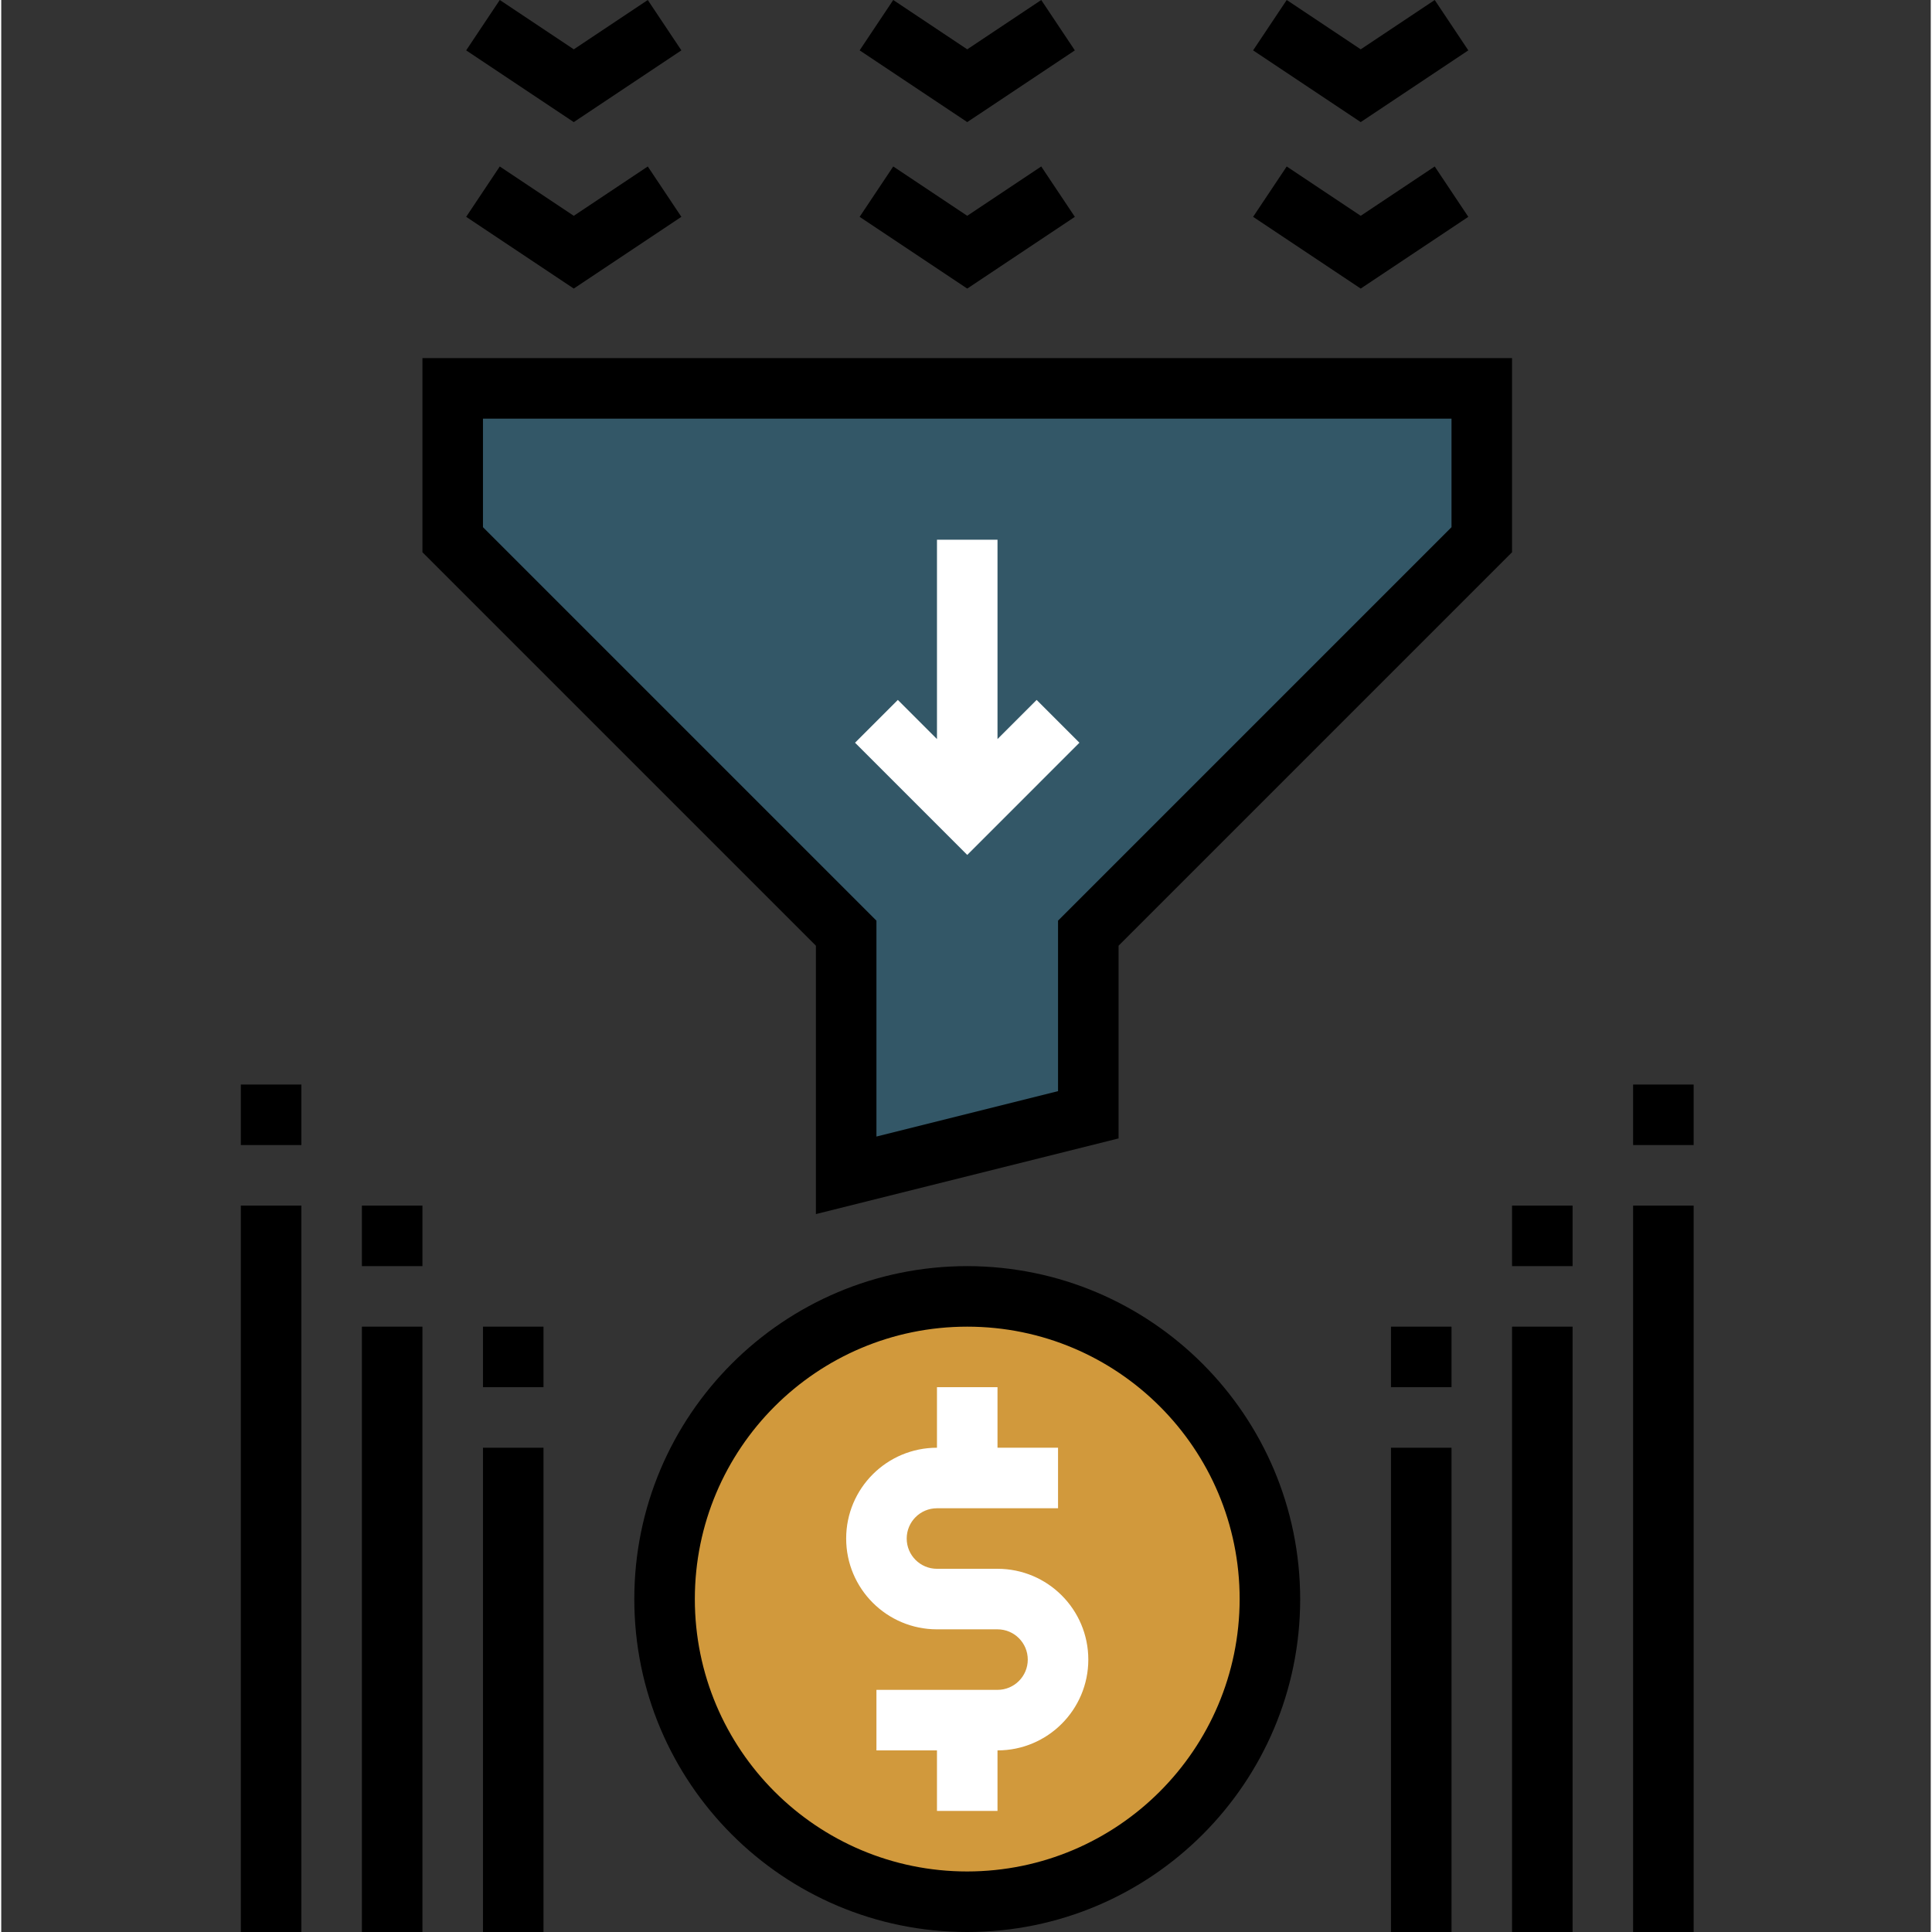 <?xml version="1.0" encoding="UTF-8" standalone="no"?>
<svg
   xmlns:dc="http://purl.org/dc/elements/1.1/"
   xmlns:cc="http://creativecommons.org/ns#"
   xmlns:rdf="http://www.w3.org/1999/02/22-rdf-syntax-ns#"
   xmlns:svg="http://www.w3.org/2000/svg"
   xmlns="http://www.w3.org/2000/svg"
   xmlns:sodipodi="http://sodipodi.sourceforge.net/DTD/sodipodi-0.dtd"
   xmlns:inkscape="http://www.inkscape.org/namespaces/inkscape"
   height="510pt"
   viewBox="-63 0 510 510.656"
   width="510pt"
   version="1.1"
   id="svg50"
   sodipodi:docname="roi.svg"
   inkscape:version="0.92.4 (5da689c313, 2019-01-14)">
  <rect x="-63" y="0" width="510" height="510.656" fill="#333333" stroke="none"/>
  <defs
     id="defs54" />
  <sodipodi:namedview
     pagecolor="#ffffff"
     bordercolor="#666666"
     borderopacity="1"
     objecttolerance="10"
     gridtolerance="10"
     guidetolerance="10"
     inkscape:pageopacity="0"
     inkscape:pageshadow="2"
     inkscape:window-width="1920"
     inkscape:window-height="1057"
     id="namedview52"
     showgrid="false"
     inkscape:zoom="0.98163059"
     inkscape:cx="375.49686"
     inkscape:cy="350.29466"
     inkscape:window-x="1912"
     inkscape:window-y="-8"
     inkscape:window-maximized="1"
     inkscape:current-layer="svg50" />
  <path
     d="m272.328 422.656c0 44.184-35.816 80-80 80s-80-35.816-80-80 35.816-80 80-80 80 35.816 80 80zm0 0"
     fill="#ffd54f"
     id="path2"
     style="fill:#d1993c;fill-opacity:1" />
  <path
     d="m328.328 102.656h-272v40l104 104v64l64-16v-48l104-104zm0 0"
     fill="#90a4ae"
     id="path4"
     style="fill:#335767;fill-opacity:1" />
  <path
     d="m200.328 414.656h-16c-4.418 0-8-3.582-8-8s3.582-8 8-8h32v-16h-16v-16h-16v16c-13.254 0-24 10.746-24 24s10.746 24 24 24h16c4.418 0 8 3.582 8 8s-3.582 8-8 8h-32v16h16v16h16v-16c13.254 0 24-10.746 24-24s-10.746-24-24-24zm0 0"
     fill="#fff"
     id="path6" />
  <path
     d="m221.984 196.312-11.312-11.312-10.344 10.344v-52.688h-16v52.688l-10.344-10.344-11.312 11.312 29.656 29.656zm0 0"
     fill="#fff"
     id="path8" />
  <path
     d="m192.328 334.656c-48.602 0-88 39.398-88 88s39.398 88 88 88 88-39.398 88-88c-.059-48.578-39.422-87.941-88-88zm0 160c-39.766 0-72-32.234-72-72s32.234-72 72-72 72 32.234 72 72c-.047 39.746-32.254 71.953-72 72zm0 0"
     id="path10" />
  <path
     d="m220.77 13.312-8.883-13.312-19.559 13.039-19.559-13.039-8.883 13.312 28.441 18.961zm0 0"
     id="path12" />
  <path
     d="m220.77 57.312-8.883-13.312-19.559 13.039-19.559-13.039-8.883 13.312 28.441 18.961zm0 0"
     id="path14" />
  <path
     d="m324.77 13.312-8.883-13.312-19.559 13.039-19.559-13.039-8.883 13.312 28.441 18.961zm0 0"
     id="path16" />
  <path
     d="m324.77 57.312-8.883-13.312-19.559 13.039-19.559-13.039-8.883 13.312 28.441 18.961zm0 0"
     id="path18" />
  <path
     d="m116.77 13.312-8.883-13.312-19.559 13.039-19.559-13.039-8.883 13.312 28.441 18.961zm0 0"
     id="path20" />
  <path
     d="m116.77 57.312-8.883-13.312-19.559 13.039-19.559-13.039-8.883 13.312 28.441 18.961zm0 0"
     id="path22" />
  <path
     d="m152.328 320.902 80-20v-50.934l104-104v-51.312h-288v51.312l104 104zm-88-181.559v-28.688h256v28.688l-104 104v45.062l-48 12v-57.062zm0 0"
     id="path24" />
  <path
     d="m368.328 318.656h16v192h-16zm0 0"
     id="path26" />
  <path
     d="m336.328 350.656h16v160h-16zm0 0"
     id="path28" />
  <path
     d="m.328 318.656h16v192h-16zm0 0"
     id="path30" />
  <path
     d="m32.328 350.656h16v160h-16zm0 0"
     id="path32" />
  <path
     d="m304.328 382.656h16v128h-16zm0 0"
     id="path34" />
  <path
     d="m64.328 382.656h16v128h-16zm0 0"
     id="path36" />
  <path
     d="m64.328 350.656h16v16h-16zm0 0"
     id="path38" />
  <path
     d="m32.328 318.656h16v16h-16zm0 0"
     id="path40" />
  <path
     d="m.328 286.656h16v16h-16zm0 0"
     id="path42" />
  <path
     d="m304.328 350.656h16v16h-16zm0 0"
     id="path44" />
  <path
     d="m336.328 318.656h16v16h-16zm0 0"
     id="path46" />
  <path
     d="m368.328 286.656h16v16h-16zm0 0"
     id="path48" />
</svg>
